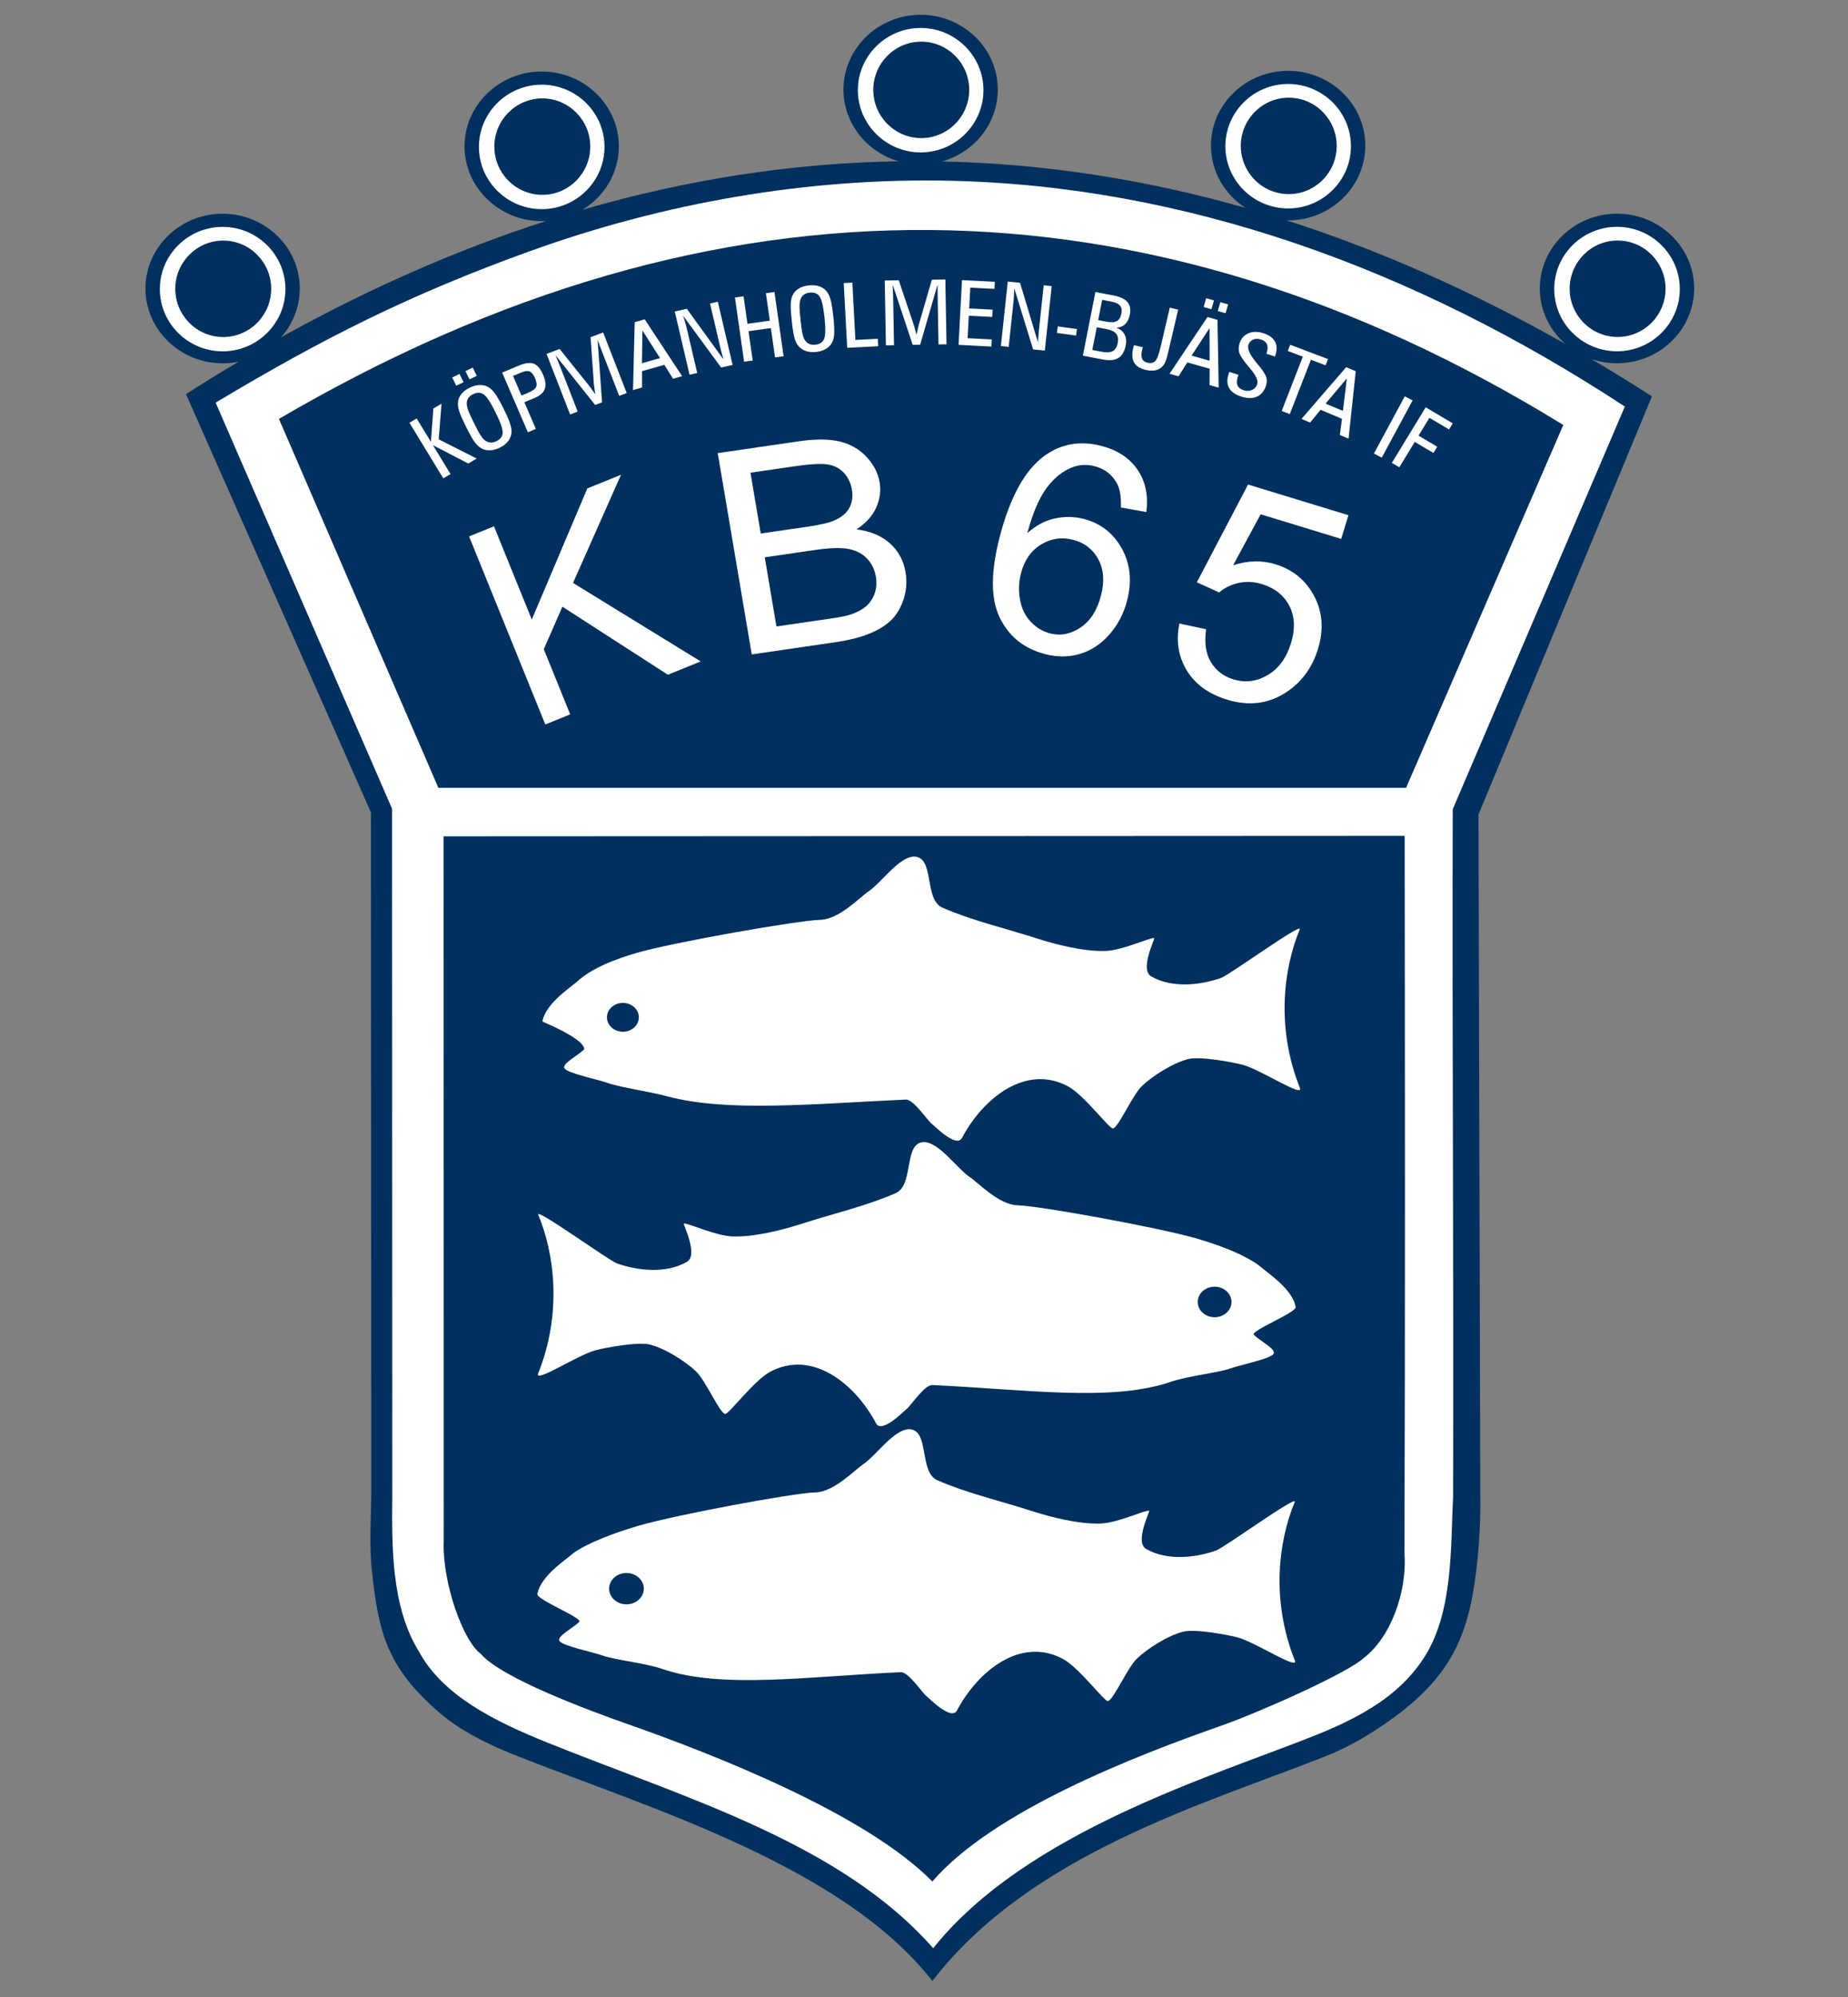 <?xml version="1.0" encoding="utf-8"?>
<!-- Generator: Adobe Illustrator 16.0.0, SVG Export Plug-In . SVG Version: 6.00 Build 0)  -->
<!DOCTYPE svg PUBLIC "-//W3C//DTD SVG 1.1//EN" "http://www.w3.org/Graphics/SVG/1.1/DTD/svg11.dtd">
<svg version="1.1" id="Layer_1" xmlns="http://www.w3.org/2000/svg" xmlns:xlink="http://www.w3.org/1999/xlink" x="0px" y="0px"
	 width="500px" height="540px" viewBox="0 0 500 540" enable-background="new 0 0 500 540" xml:space="preserve">
<rect x="0" y="0" width="500" height="540" fill="#808080" stroke="none"/>
<g>
	<path fill-rule="evenodd" clip-rule="evenodd" fill="#00305E" d="M437.499,57.776c11.496,0,20.875,9.085,20.875,20.224
		c0,11.138-9.379,20.223-20.875,20.223c-2.441,0-4.789-0.411-6.968-1.164c5.475,3.228,10.948,6.603,16.421,10.126L400.023,220.25
		l0.482,182.472c0.088,5.521-0.044,12.14-0.758,19c-1.904,18.348-5.576,30.669-23.816,43.56c-4.993,3.528-10.695,7.013-17.263,9.608
		c-33.03,13.057-79.736,26.284-106.406,60.775c-24.298-31.078-76.014-46.537-112.437-60.868c-7.769-3.057-15.39-6.872-21.116-11.832
		c-14.076-12.193-16.264-21.646-18.045-37.749c-0.84-7.593-0.25-15.188-0.201-21.55l-0.113-184.016L50.32,106.572
		c4.746-3.039,9.497-5.956,14.251-8.776c-1.401,0.289-2.851,0.442-4.339,0.442c-11.499,0-20.876-9.085-20.876-20.224
		S48.734,57.79,60.233,57.79c11.498,0,20.877,9.085,20.877,20.224c0,5.035-1.917,9.649-5.079,13.195
		c23.817-13.234,47.736-23.719,71.728-31.455c-0.396,0.022-0.795,0.035-1.197,0.035c-11.498,0-20.877-9.085-20.877-20.224
		c0-11.138,9.379-20.224,20.877-20.224c11.498,0,20.876,9.085,20.876,20.224c0,7.238-3.961,13.607-9.889,17.181
		c28.457-8.277,57.013-12.67,85.623-13.131c-8.632-2.481-14.96-10.243-14.96-19.392C228.213,13.085,237.591,4,249.089,4
		c11.5,0,20.875,9.085,20.875,20.224c0,9.196-6.391,16.99-15.092,19.43c27.342,0.583,54.729,4.759,82.119,12.563
		c-5.627-3.629-9.348-9.829-9.348-16.844c0-11.14,9.379-20.224,20.877-20.224c11.497,0,20.876,9.084,20.876,20.224
		c0,11.138-9.379,20.224-20.876,20.224c-0.127,0-0.255-0.003-0.381-0.005c25.146,8.069,50.296,19.204,75.413,33.435
		c-4.251-3.706-6.933-9.073-6.933-15.027C416.621,66.861,426,57.776,437.499,57.776L437.499,57.776z"/>
	<path fill-rule="evenodd" clip-rule="evenodd" fill="#FFFFFF" d="M58.345,108.878c28.807-17.263,52.355-29.172,84.97-40.941
		c36.316-13.105,75.132-19.878,113.428-19.067c63.828,1.353,125.77,23.614,182.877,61.069l-46.563,108.893
		c-0.177,63.106,0.272,122.68,0.097,185.786c-0.681,13.412,0.068,30.992-7.608,43.219c-5.421,8.573-13.771,15.044-29.336,21.273
		c-27.854,11.146-78.463,26.088-103.726,57.703c-25.134-28.602-67.535-40.734-104.495-55.648
		c-14.096-5.687-28.184-12.628-34.658-24.61c-7.651-12.334-7.295-29.227-7.198-42.403l-0.057-185.464L58.345,108.878L58.345,108.878
		z"/>
	<path fill-rule="evenodd" clip-rule="evenodd" fill="#00305E" d="M120.018,226.145l260.033-0.119
		c0.079,64.809,0.154,129.024-0.06,193.836c0.802,10.788-3.846,23.15-11.192,28.606c-4.254,3.922-27.828,14.467-38.341,18.155
		c-23.134,8.12-61.675,22.99-78.204,42.148c-17.878-18.182-58.353-34.109-82.818-42.703c-9.571-3.361-33.795-12.271-39.381-18.891
		c-4.576-3.201-10.511-19.106-9.997-30.756L120.018,226.145L120.018,226.145z"/>
	<path fill-rule="evenodd" clip-rule="evenodd" fill="#00305E" d="M75.471,113.272c118.533-69.384,235.327-67.371,347.5,1.643
		l-42.539,98.126H118.609L75.471,113.272L75.471,113.272z"/>
	<polygon fill-rule="evenodd" clip-rule="evenodd" fill="#FFFFFF" points="147.538,195.902 126.916,145.046 133.652,142.313 
		143.879,167.534 158.909,132.072 168.026,128.375 155.044,157.63 189.583,178.852 180.702,182.454 152.16,164.052 147.13,175.55 
		154.274,193.169 147.538,195.902 	"/>
	<path fill-rule="evenodd" clip-rule="evenodd" fill="#FFFFFF" d="M203.396,176.956l-9.203-54.428l22.002-3.207
		c4.478-0.652,8.162-0.618,11.048,0.078c2.903,0.708,5.306,2.097,7.223,4.168c1.915,2.058,3.097,4.34,3.521,6.849
		c0.392,2.318,0.081,4.611-0.938,6.863c-1.004,2.25-2.785,4.21-5.313,5.876c3.712,0.446,6.706,1.698,9.009,3.738
		c2.305,2.054,3.726,4.665,4.261,7.833c0.431,2.547,0.245,5.002-0.545,7.364c-0.79,2.361-1.938,4.255-3.442,5.695
		c-1.505,1.44-3.498,2.639-5.961,3.623c-2.464,0.982-5.565,1.746-9.306,2.291L203.396,176.956L203.396,176.956z M205.828,144.27
		l12.68-1.848c3.426-0.499,5.86-1.074,7.292-1.711c1.874-0.832,3.209-1.948,3.991-3.361c0.783-1.413,1.02-3.07,0.698-4.972
		c-0.304-1.799-1.038-3.328-2.197-4.561c-1.175-1.245-2.672-1.987-4.478-2.244c-1.819-0.254-4.837-0.074-9.056,0.542l-11.711,1.706
		L205.828,144.27L205.828,144.27z M210.077,169.399l14.591-2.126c2.512-0.366,4.257-0.711,5.24-1.022
		c1.737-0.565,3.141-1.275,4.224-2.148c1.086-0.858,1.897-2.016,2.451-3.447c0.541-1.442,0.679-3.021,0.386-4.756
		c-0.343-2.028-1.201-3.708-2.575-5.053c-1.372-1.332-3.106-2.157-5.202-2.475c-2.08-0.308-4.998-0.194-8.723,0.349l-13.554,1.976
		L210.077,169.399L210.077,169.399z"/>
	<path fill-rule="evenodd" clip-rule="evenodd" fill="#FFFFFF" d="M310.155,138.461l-6.878-1.233
		c0.09-2.821-0.251-4.985-1.046-6.471c-1.332-2.423-3.344-3.979-6.032-4.682c-2.16-0.564-4.209-0.455-6.16,0.328
		c-2.543,0.999-4.821,2.835-6.836,5.497c-2.003,2.665-3.758,6.755-5.255,12.273c2.283-2.056,4.76-3.387,7.443-3.978
		c2.666-0.582,5.308-0.538,7.893,0.139c4.528,1.183,7.941,3.848,10.248,8.01c2.308,4.162,2.778,8.875,1.4,14.151
		c-0.907,3.472-2.508,6.49-4.779,9.085c-2.268,2.582-4.925,4.333-7.95,5.233c-3.024,0.9-6.188,0.911-9.509,0.044
		c-5.66-1.479-9.724-4.753-12.196-9.853c-2.492-5.09-2.475-12.411,0.02-21.956c2.79-10.678,6.785-17.919,12.003-21.737
		c4.535-3.322,9.723-4.234,15.563-2.708c4.335,1.133,7.58,3.286,9.718,6.458C309.946,130.216,310.723,134.021,310.155,138.461
		L310.155,138.461z M276.235,155.036c-0.612,2.341-0.693,4.71-0.262,7.105c0.431,2.394,1.397,4.378,2.882,5.961
		c1.494,1.586,3.225,2.643,5.18,3.154c2.869,0.75,5.628,0.233,8.291-1.544c2.664-1.777,4.514-4.648,5.549-8.609
		c0.999-3.821,0.768-7.097-0.689-9.828c-1.457-2.73-3.731-4.494-6.818-5.3c-3.075-0.804-5.96-0.39-8.668,1.252
		C278.987,148.87,277.167,151.472,276.235,155.036L276.235,155.036z"/>
	<path fill-rule="evenodd" clip-rule="evenodd" fill="#FFFFFF" d="M319.106,168.602l7.228,1.554
		c-0.525,3.592-0.104,6.531,1.264,8.838c1.379,2.313,3.404,3.875,6.088,4.695c3.229,0.986,6.336,0.6,9.304-1.149
		c2.983-1.758,5.09-4.646,6.316-8.665c1.169-3.827,1.021-7.167-0.453-10.036c-1.474-2.868-3.945-4.833-7.429-5.897
		c-2.162-0.66-4.26-0.758-6.301-0.312c-2.041,0.448-3.791,1.304-5.26,2.564l-6.045-2.736l13.856-26.438l27.161,8.294l-1.957,6.41
		l-21.796-6.656l-7.433,13.774c3.98-1.288,7.775-1.379,11.375-0.281c4.77,1.457,8.283,4.336,10.553,8.645
		c2.271,4.309,2.615,9.057,1.03,14.245c-1.511,4.947-4.265,8.777-8.238,11.498c-4.856,3.34-10.313,4.094-16.366,2.245
		c-4.972-1.519-8.604-4.144-10.896-7.887C318.818,177.563,318.151,173.328,319.106,168.602L319.106,168.602z"/>
	<path fill-rule="evenodd" clip-rule="evenodd" fill="#FFFFFF" d="M247.311,231.638c5.658,0,2.584,11.602,7.687,13.809
		c8.144,3.524,15.719,5.173,26.209,8.517c4.08,1.3,11.885,3.396,17.943,3.174c4.714-0.172,12.108-3.739,13.139-3.464
		c0.304,0.082-4.042,8.499-0.814,10.347c5.777,3.308,13.507,2.325,18.921,0.407c2.294-0.812,22.158-15.262,21.27-13.111
		c-4.433,10.696-6.434,26.617,0.035,42.866c1.109,2.787-10.623-4.947-15.479-6.256c-2.448-0.66-11.356-2.345-14.604-1.575
		c-4.198,0.995-9.808,4.603-12.617,7.28c-2.657,2.533-6.334,11.201-7.882,11.508c-0.927,0.184-7.773-9.012-12.117-11.361
		c-11.376-6.15-22.967,3.09-28.722,13.914c-1.521,2.862-7.594-3.379-8.14-3.782c-1.246-0.919-4.943-6.68-7.067-6.582
		c-25.11,1.16-48.282,3.471-64.469-0.859c-4.933-1.321-12.846-2.444-16.165-3.626c-2.738-0.973-10.816-2.598-11.694-3.932
		c-0.84-1.278,3.629-3.458,5.333-5.191c0.033-2.952-12.017-7.725-11.326-7.51c0.846-4.839,7.569-9.16,9.261-10.679
		c1.779-1.597,5.541-4.728,16.087-7.818c9.821-2.879,43.94-8.861,49.856-8.989c5.065-0.11,10.617-6.06,13.144-7.763
		C238.354,238.766,243.268,231.638,247.311,231.638L247.311,231.638z"/>
	<path fill-rule="evenodd" clip-rule="evenodd" fill="#FFFFFF" d="M245.949,386.473c5.66,0,2.585,11.602,7.685,13.809
		c8.144,3.524,15.722,5.174,26.212,8.518c4.077,1.3,11.882,3.395,17.94,3.174c4.714-0.172,12.109-3.739,13.14-3.463
		c0.306,0.081-4.04,8.498-0.814,10.346c5.778,3.31,13.506,2.326,18.922,0.407c2.294-0.813,22.159-15.262,21.268-13.111
		c-4.43,10.695-6.431,26.617,0.035,42.867c1.109,2.786-10.62-4.947-15.479-6.257c-2.448-0.659-11.355-2.345-14.603-1.575
		c-4.198,0.995-9.809,4.604-12.615,7.28c-2.657,2.534-6.334,11.201-7.884,11.508c-0.925,0.184-7.774-9.012-12.117-11.361
		c-11.374-6.148-22.968,3.09-28.723,13.915c-1.521,2.861-7.591-3.381-8.137-3.783c-1.247-0.919-4.944-6.68-7.069-6.582
		c-25.11,1.16-48.606,4.604-64.469-0.859c-4.652-1.603-12.847-2.445-16.165-3.625c-2.738-0.974-10.816-2.599-11.693-3.933
		c-0.84-1.277,3.629-3.458,5.333-5.191c1.021-1.039-11.589-6.005-11.326-7.51c0.846-4.839,7.569-9.16,9.261-10.679
		c1.779-1.597,7.64-4.729,18.186-7.819c9.82-2.877,41.841-8.86,47.757-8.987c5.065-0.11,10.616-6.062,13.143-7.765
		C236.992,393.601,241.907,386.473,245.949,386.473L245.949,386.473z"/>
	<path fill-rule="evenodd" clip-rule="evenodd" fill="#FFFFFF" d="M250.005,308.836c-5.659,0-2.585,11.602-7.686,13.809
		c-8.144,3.524-15.72,5.174-26.211,8.518c-4.078,1.301-11.882,3.396-17.942,3.174c-4.713-0.172-12.108-3.739-13.139-3.463
		c-0.305,0.081,4.042,8.498,0.814,10.346c-5.778,3.309-13.506,2.326-18.921,0.408c-2.293-0.813-22.159-15.263-21.268-13.112
		c4.43,10.695,6.431,26.617-0.036,42.866c-1.109,2.787,10.622-4.947,15.479-6.256c2.449-0.659,11.357-2.345,14.604-1.575
		c4.198,0.995,9.808,4.604,12.616,7.28c2.657,2.534,6.333,11.201,7.883,11.509c0.925,0.183,7.773-9.013,12.117-11.362
		c11.374-6.149,22.966,3.09,28.722,13.915c1.522,2.861,7.592-3.38,8.138-3.783c1.246-0.919,4.943-6.68,7.069-6.581
		c25.108,1.16,48.606,4.604,64.469-0.86c4.651-1.603,12.846-2.444,16.166-3.625c2.736-0.974,10.813-2.599,11.692-3.934
		c0.839-1.276-3.631-3.457-5.332-5.19c-1.021-1.039,11.589-6.005,11.325-7.51c-0.846-4.838-7.569-9.159-9.261-10.679
		c-1.78-1.596-6.937-4.728-17.482-7.819c-9.821-2.877-42.545-8.859-48.461-8.988c-5.066-0.109-10.616-6.061-13.144-7.763
		C258.962,315.964,254.048,308.836,250.005,308.836L250.005,308.836z"/>
	<path fill-rule="evenodd" clip-rule="evenodd" fill="#00305E" d="M169.497,425.343c2.584,0,4.692,1.905,4.692,4.241
		s-2.108,4.24-4.692,4.24s-4.691-1.904-4.691-4.24S166.913,425.343,169.497,425.343L169.497,425.343z"/>
	<path fill-rule="evenodd" clip-rule="evenodd" fill="#00305E" d="M328.626,347.927c-2.519,0-4.57,1.854-4.57,4.131
		c0,2.275,2.052,4.131,4.57,4.131c2.517,0,4.57-1.855,4.57-4.131C333.196,349.781,331.143,347.927,328.626,347.927L328.626,347.927z
		"/>
	<path fill-rule="evenodd" clip-rule="evenodd" fill="#00305E" d="M168.532,271.193c2.375,0,4.312,1.75,4.312,3.897
		c0,2.146-1.937,3.896-4.312,3.896s-4.311-1.75-4.311-3.896C164.221,272.943,166.157,271.193,168.532,271.193L168.532,271.193z"/>
	<path fill-rule="evenodd" clip-rule="evenodd" fill="#FFFFFF" d="M119.938,129.345l-9.163-15.032l1.956-1.159l3.857,6.328
		l0.667-9.007l2.202-1.305l-0.755,9.628l10.282,5.189l-2.283,1.352l-9.565-4.959l4.758,7.807L119.938,129.345L119.938,129.345z
		 M136.323,110.655c0.828,1.674,1.392,2.979,1.69,3.906c0.297,0.927,0.426,1.714,0.388,2.36c-0.065,0.875-0.373,1.67-0.919,2.379
		c-0.547,0.71-1.313,1.299-2.297,1.772c-0.804,0.387-1.591,0.612-2.355,0.676c-0.769,0.067-1.479-0.034-2.13-0.294
		c-0.741-0.293-1.433-0.841-2.072-1.641c-0.638-0.8-1.49-2.282-2.556-4.438c-0.906-1.832-1.508-3.204-1.804-4.108
		c-0.298-0.905-0.422-1.686-0.376-2.335c0.054-0.862,0.357-1.645,0.908-2.348c0.554-0.704,1.333-1.295,2.336-1.777
		c0.802-0.386,1.587-0.615,2.352-0.68c0.767-0.071,1.474,0.027,2.126,0.288c0.74,0.312,1.44,0.875,2.086,1.688
		C134.35,106.916,135.225,108.433,136.323,110.655L136.323,110.655z M134.083,111.524c-1.32-2.666-2.388-4.289-3.206-4.867
		c-0.82-0.576-1.78-0.598-2.886-0.066c-0.485,0.233-0.867,0.525-1.153,0.88c-0.288,0.355-0.46,0.749-0.519,1.193
		c-0.069,0.53,0.003,1.145,0.211,1.854c0.21,0.703,0.773,1.98,1.688,3.826c0.777,1.572,1.358,2.662,1.742,3.263
		c0.381,0.603,0.743,1.047,1.081,1.333c0.502,0.413,1.013,0.65,1.549,0.714c0.528,0.062,1.095-0.053,1.695-0.342
		c1.107-0.532,1.678-1.294,1.719-2.294C136.042,116.019,135.4,114.187,134.083,111.524L134.083,111.524z M127.03,102.583
		l-1.104-2.233l1.972-0.949l1.104,2.233L127.03,102.583L127.03,102.583z M123.452,104.303l-1.105-2.232l1.973-0.949l1.104,2.233
		L123.452,104.303L123.452,104.303z M138.812,101.659l2.283,5.301l1.697-0.71c1.248-0.521,1.996-1.06,2.247-1.619
		c0.254-0.562,0.159-1.354-0.283-2.381c-0.416-0.964-0.896-1.562-1.438-1.793c-0.545-0.227-1.289-0.145-2.228,0.249L138.812,101.659
		L138.812,101.659z M140.33,98.88c1.747-0.731,3.111-0.909,4.094-0.536c0.979,0.371,1.822,1.375,2.527,3.011
		c0.666,1.548,0.814,2.826,0.443,3.833c-0.369,1.004-1.282,1.814-2.74,2.425l-2.778,1.162l3.105,7.21l-2.164,0.905l-6.952-16.144
		L140.33,98.88L140.33,98.88z M154.25,112.073L147.875,95.7l3.536-1.337l7.953,9.901c0.158,0.215,0.38,0.514,0.666,0.905
		c0.288,0.387,0.628,0.867,1.031,1.437c-0.093-0.578-0.177-1.111-0.242-1.608c-0.07-0.496-0.118-0.913-0.147-1.249l-0.892-12.553
		l3.409-1.29l6.375,16.373l-2.025,0.766l-4.562-11.712c-0.258-0.663-0.489-1.267-0.687-1.8c-0.202-0.538-0.4-1.083-0.602-1.646
		l1.209,16.914l-1.867,0.707l-10.757-13.479c0.25,0.573,0.514,1.195,0.789,1.866c0.274,0.67,0.557,1.385,0.853,2.146l4.384,11.257
		L154.25,112.073L154.25,112.073z M173.692,98.217l4.896-1.384l-4.771-7.467L173.692,98.217L173.692,98.217z M182.095,102.424
		l-2.339-3.768l-6.051,1.71l0.006,4.428l-2.445,0.692l0.463-18.375l2.703-0.765l10.132,15.381L182.095,102.424L182.095,102.424z
		 M195.735,97.17c-0.157-0.544-0.306-1.072-0.444-1.591c-0.139-0.518-0.264-1.022-0.381-1.517l-2.808-11.99l2.114-0.481
		l4.001,17.088l-3.101,0.707l-10.302-14.018c0.236,0.716,0.428,1.336,0.583,1.854c0.156,0.519,0.275,0.958,0.36,1.321l2.885,12.315
		l-2.071,0.472l-4.002-17.088l3.258-0.742L195.735,97.17L195.735,97.17z M201.324,97.813l-2.476-17.366l2.329-0.322l1.059,7.432
		l6.046-0.838l-1.06-7.431l2.316-0.322l2.476,17.367l-2.315,0.321l-1.132-7.934l-6.046,0.837l1.131,7.935L201.324,97.813
		L201.324,97.813z M225.485,85.765c0.197,1.853,0.274,3.269,0.232,4.241c-0.042,0.971-0.194,1.754-0.454,2.349
		c-0.365,0.8-0.931,1.443-1.69,1.925c-0.76,0.482-1.684,0.779-2.774,0.892c-0.889,0.092-1.706,0.038-2.448-0.159
		c-0.744-0.196-1.377-0.531-1.898-0.995c-0.593-0.526-1.055-1.275-1.376-2.241c-0.323-0.966-0.609-2.646-0.865-5.032
		c-0.215-2.027-0.304-3.52-0.269-4.47c0.034-0.951,0.188-1.725,0.456-2.32c0.351-0.791,0.907-1.424,1.669-1.899
		c0.764-0.475,1.702-0.768,2.812-0.883c0.888-0.092,1.705-0.042,2.447,0.154c0.744,0.192,1.376,0.523,1.898,0.988
		c0.587,0.542,1.05,1.307,1.374,2.289C224.927,81.586,225.223,83.306,225.485,85.765L225.485,85.765z M223.077,85.826
		c-0.314-2.951-0.755-4.836-1.323-5.654c-0.572-0.819-1.465-1.163-2.689-1.036c-0.538,0.056-0.998,0.201-1.391,0.438
		c-0.393,0.237-0.69,0.549-0.901,0.947c-0.247,0.473-0.394,1.077-0.444,1.813c-0.046,0.731,0.041,2.122,0.258,4.165
		c0.186,1.739,0.353,2.959,0.506,3.652c0.149,0.696,0.334,1.235,0.552,1.617c0.329,0.557,0.727,0.953,1.208,1.193
		c0.477,0.235,1.048,0.319,1.711,0.251c1.224-0.127,2.025-0.65,2.411-1.577C223.358,90.71,223.391,88.773,223.077,85.826
		L223.077,85.826z M229.22,94.057l-0.931-17.514l2.324-0.119l0.824,15.495l6.06-0.313l0.107,2.018L229.22,94.057L229.22,94.057z
		 M239.692,93.383l-0.311-17.535l3.787-0.066l4.037,11.987c0.075,0.254,0.18,0.611,0.312,1.075c0.136,0.46,0.291,1.026,0.471,1.697
		c0.114-0.574,0.22-1.104,0.33-1.593c0.106-0.489,0.207-0.896,0.295-1.223l3.516-12.097l3.65-0.063l0.311,17.535l-2.169,0.037
		l-0.22-12.543c-0.014-0.71-0.02-1.356-0.022-1.924c-0.002-0.572,0-1.153,0.005-1.749l-4.73,16.303l-2.001,0.034l-5.431-16.294
		c0.035,0.625,0.068,1.297,0.093,2.02c0.025,0.722,0.043,1.49,0.058,2.305l0.213,12.057L239.692,93.383L239.692,93.383z
		 M259.35,93.251l0.931-17.513l8.877,0.458l-0.104,1.925l-6.527-0.337l-0.298,5.618l6.334,0.327l-0.104,1.97l-6.336-0.327
		l-0.323,6.076l6.529,0.337l-0.104,1.925L259.35,93.251L259.35,93.251z M280.839,92.587c0.03-0.564,0.063-1.111,0.105-1.646
		c0.04-0.534,0.086-1.051,0.141-1.557l1.304-12.238l2.16,0.223l-1.86,17.442l-3.166-0.328l-5.11-16.56
		c-0.013,0.753-0.037,1.4-0.062,1.939c-0.024,0.542-0.058,0.995-0.095,1.366l-1.343,12.569l-2.111-0.218l1.858-17.441l3.326,0.344
		L280.839,92.587L280.839,92.587z M285.953,90.023l0.253-1.764l5.181,0.718l-0.251,1.765L285.953,90.023L285.953,90.023z
		 M301.349,79.913c1.753,0.336,2.983,0.924,3.694,1.766c0.711,0.844,0.929,1.964,0.651,3.367c-0.222,1.136-0.653,2.008-1.294,2.618
		c-0.641,0.609-1.453,0.92-2.441,0.93c1.069,0.367,1.827,0.966,2.285,1.794c0.453,0.831,0.567,1.829,0.337,2.996
		c-0.331,1.673-0.995,2.815-2.002,3.429c-1.006,0.61-2.443,0.735-4.306,0.378l-5.291-1.014l3.393-17.216L301.349,79.913
		L301.349,79.913z M295.534,94.631l2.596,0.497c1.286,0.246,2.27,0.183,2.948-0.192c0.683-0.374,1.127-1.095,1.336-2.164
		c0.207-1.047,0.073-1.878-0.405-2.492c-0.479-0.613-1.318-1.034-2.527-1.266l-2.734-0.523L295.534,94.631L295.534,94.631z
		 M297.128,86.555l2.343,0.449c1.193,0.229,2.098,0.166,2.717-0.187c0.621-0.357,1.028-1.043,1.23-2.063
		c0.177-0.901,0.053-1.607-0.376-2.111c-0.43-0.508-1.218-0.87-2.362-1.089l-2.473-0.473L297.128,86.555L297.128,86.555z
		 M309.211,93.886c-0.029,0.089-0.063,0.186-0.091,0.292c-0.028,0.102-0.062,0.252-0.107,0.446c-0.24,1.02-0.242,1.807-0.009,2.363
		c0.233,0.558,0.713,0.921,1.439,1.087c0.927,0.21,1.632,0.067,2.122-0.434c0.489-0.497,0.984-1.821,1.486-3.969l2.452-10.472
		l2.268,0.516l-2.784,11.884c-0.256,1.095-0.507,1.896-0.747,2.4c-0.239,0.504-0.55,0.925-0.927,1.272
		c-0.508,0.471-1.118,0.766-1.827,0.888c-0.709,0.125-1.536,0.08-2.475-0.133c-1.567-0.357-2.622-1.018-3.17-1.984
		c-0.546-0.966-0.616-2.302-0.218-4.011c0.021-0.086,0.053-0.2,0.097-0.354c0.042-0.148,0.072-0.257,0.092-0.337L309.211,93.886
		L309.211,93.886z M322.396,96.166l4.895,1.383l-0.033-8.825L322.396,96.166L322.396,96.166z M327.259,104.123l0.042-4.417
		l-6.05-1.711l-2.376,3.758l-2.445-0.692L326.7,85.72l2.703,0.765l0.326,18.336L327.259,104.123L327.259,104.123z M329.484,84.104
		l0.694-2.388l2.108,0.597l-0.693,2.388L329.484,84.104L329.484,84.104z M325.656,83.023l0.695-2.388l2.109,0.597l-0.695,2.388
		L325.656,83.023L325.656,83.023z M332.627,100.569l2.443,0.782l-0.102,0.306c-0.35,1.061-0.405,1.901-0.163,2.516
		c0.24,0.615,0.8,1.063,1.672,1.342c0.823,0.264,1.582,0.238,2.28-0.072c0.695-0.311,1.16-0.831,1.4-1.561
		c0.317-0.957-0.363-2.417-2.032-4.376c-0.235-0.286-0.416-0.501-0.544-0.653c-1.297-1.554-2.061-2.729-2.289-3.516
		c-0.231-0.786-0.196-1.645,0.112-2.579c0.42-1.27,1.22-2.149,2.399-2.643c1.178-0.492,2.514-0.5,4.007-0.021
		c1.53,0.491,2.578,1.24,3.142,2.249c0.563,1.013,0.609,2.222,0.141,3.643l-0.136,0.417l-2.33-0.746l0.115-0.353
		c0.292-0.888,0.308-1.629,0.041-2.222c-0.264-0.593-0.81-1.023-1.633-1.288c-0.76-0.243-1.458-0.228-2.097,0.045
		c-0.641,0.278-1.067,0.738-1.278,1.387c-0.354,1.07,0.358,2.676,2.14,4.813c0.328,0.387,0.579,0.69,0.755,0.904
		c1.055,1.289,1.697,2.297,1.922,3.031c0.231,0.731,0.212,1.501-0.055,2.309c-0.484,1.471-1.31,2.461-2.471,2.977
		c-1.166,0.515-2.566,0.51-4.211-0.017c-1.636-0.524-2.743-1.305-3.312-2.337c-0.572-1.033-0.609-2.312-0.107-3.833
		c0.018-0.054,0.046-0.134,0.092-0.247C332.576,100.715,332.606,100.631,332.627,100.569L332.627,100.569z M346.78,111.133
		l5.718-14.687l-4.077-1.543l0.656-1.686l10.234,3.874l-0.655,1.686l-3.963-1.5l-5.72,14.688L346.78,111.133L346.78,111.133z
		 M358.656,109.138l4.688,1.962l1.058-8.764L358.656,109.138L358.656,109.138z M362.502,117.62l0.588-4.379l-5.795-2.425
		l-2.822,3.445l-2.34-0.98l12.089-13.993l2.589,1.083l-1.944,18.238L362.502,117.62L362.502,117.62z M371.73,122.647l8.354-15.485
		l2.12,1.111l-8.353,15.485L371.73,122.647L371.73,122.647z M376.579,125.166l9.163-15.032l7.329,4.342l-1.007,1.652l-5.314-3.148
		l-2.939,4.822l5.058,2.995l-1.03,1.691l-5.058-2.996l-4.187,6.868L376.579,125.166L376.579,125.166z"/>
	<path fill-rule="evenodd" clip-rule="evenodd" fill="#FFFFFF" d="M60.238,61.35c9.357,0,16.988,7.559,16.988,16.826
		c0,9.268-7.631,16.826-16.988,16.826S43.25,87.444,43.25,78.176C43.25,68.908,50.881,61.35,60.238,61.35L60.238,61.35z"/>
	<path fill-rule="evenodd" clip-rule="evenodd" fill="#00305E" d="M60.398,65.055c7.147,0,12.977,5.858,12.977,13.041
		c0,7.182-5.829,13.04-12.977,13.04s-12.977-5.858-12.977-13.04C47.422,70.913,53.251,65.055,60.398,65.055L60.398,65.055z"/>
	<path fill-rule="evenodd" clip-rule="evenodd" fill="#FFFFFF" d="M146.568,22.901c9.356,0,16.988,7.558,16.988,16.826
		c0,9.268-7.631,16.826-16.988,16.826c-9.357,0-16.989-7.559-16.989-16.826C129.579,30.459,137.21,22.901,146.568,22.901
		L146.568,22.901z"/>
	<path fill-rule="evenodd" clip-rule="evenodd" fill="#00305E" d="M146.728,26.607c7.147,0,12.977,5.857,12.977,13.04
		c0,7.182-5.829,13.039-12.977,13.039s-12.977-5.857-12.977-13.039C133.751,32.464,139.581,26.607,146.728,26.607L146.728,26.607z"
		/>
	<path fill-rule="evenodd" clip-rule="evenodd" fill="#FFFFFF" d="M249.096,7.56c9.357,0,16.988,7.559,16.988,16.826
		c0,9.268-7.631,16.826-16.988,16.826c-9.357,0-16.989-7.558-16.989-16.826C232.107,15.118,239.739,7.56,249.096,7.56L249.096,7.56z
		"/>
	<path fill-rule="evenodd" clip-rule="evenodd" fill="#00305E" d="M249.255,11.265c7.148,0,12.978,5.858,12.978,13.04
		c0,7.182-5.83,13.04-12.978,13.04c-7.147,0-12.977-5.858-12.977-13.04C236.279,17.123,242.108,11.265,249.255,11.265
		L249.255,11.265z"/>
	<path fill-rule="evenodd" clip-rule="evenodd" fill="#FFFFFF" d="M348.526,22.709c9.356,0,16.987,7.558,16.987,16.826
		s-7.631,16.826-16.987,16.826s-16.987-7.558-16.987-16.826S339.17,22.709,348.526,22.709L348.526,22.709z"/>
	<path fill-rule="evenodd" clip-rule="evenodd" fill="#00305E" d="M348.688,26.414c7.146,0,12.976,5.858,12.976,13.04
		c0,7.183-5.83,13.04-12.976,13.04c-7.149,0-12.977-5.857-12.977-13.04C335.711,32.272,341.538,26.414,348.688,26.414
		L348.688,26.414z"/>
	<path fill-rule="evenodd" clip-rule="evenodd" fill="#FFFFFF" d="M437.503,61.335c9.356,0,16.99,7.559,16.99,16.827
		c0,9.268-7.634,16.826-16.99,16.826s-16.987-7.559-16.987-16.826C420.516,68.894,428.146,61.335,437.503,61.335L437.503,61.335z"/>
	<path fill-rule="evenodd" clip-rule="evenodd" fill="#00305E" d="M437.664,65.041c7.148,0,12.976,5.858,12.976,13.04
		s-5.827,13.04-12.976,13.04c-7.146,0-12.977-5.858-12.977-13.04S430.518,65.041,437.664,65.041L437.664,65.041z"/>
</g>
</svg>
